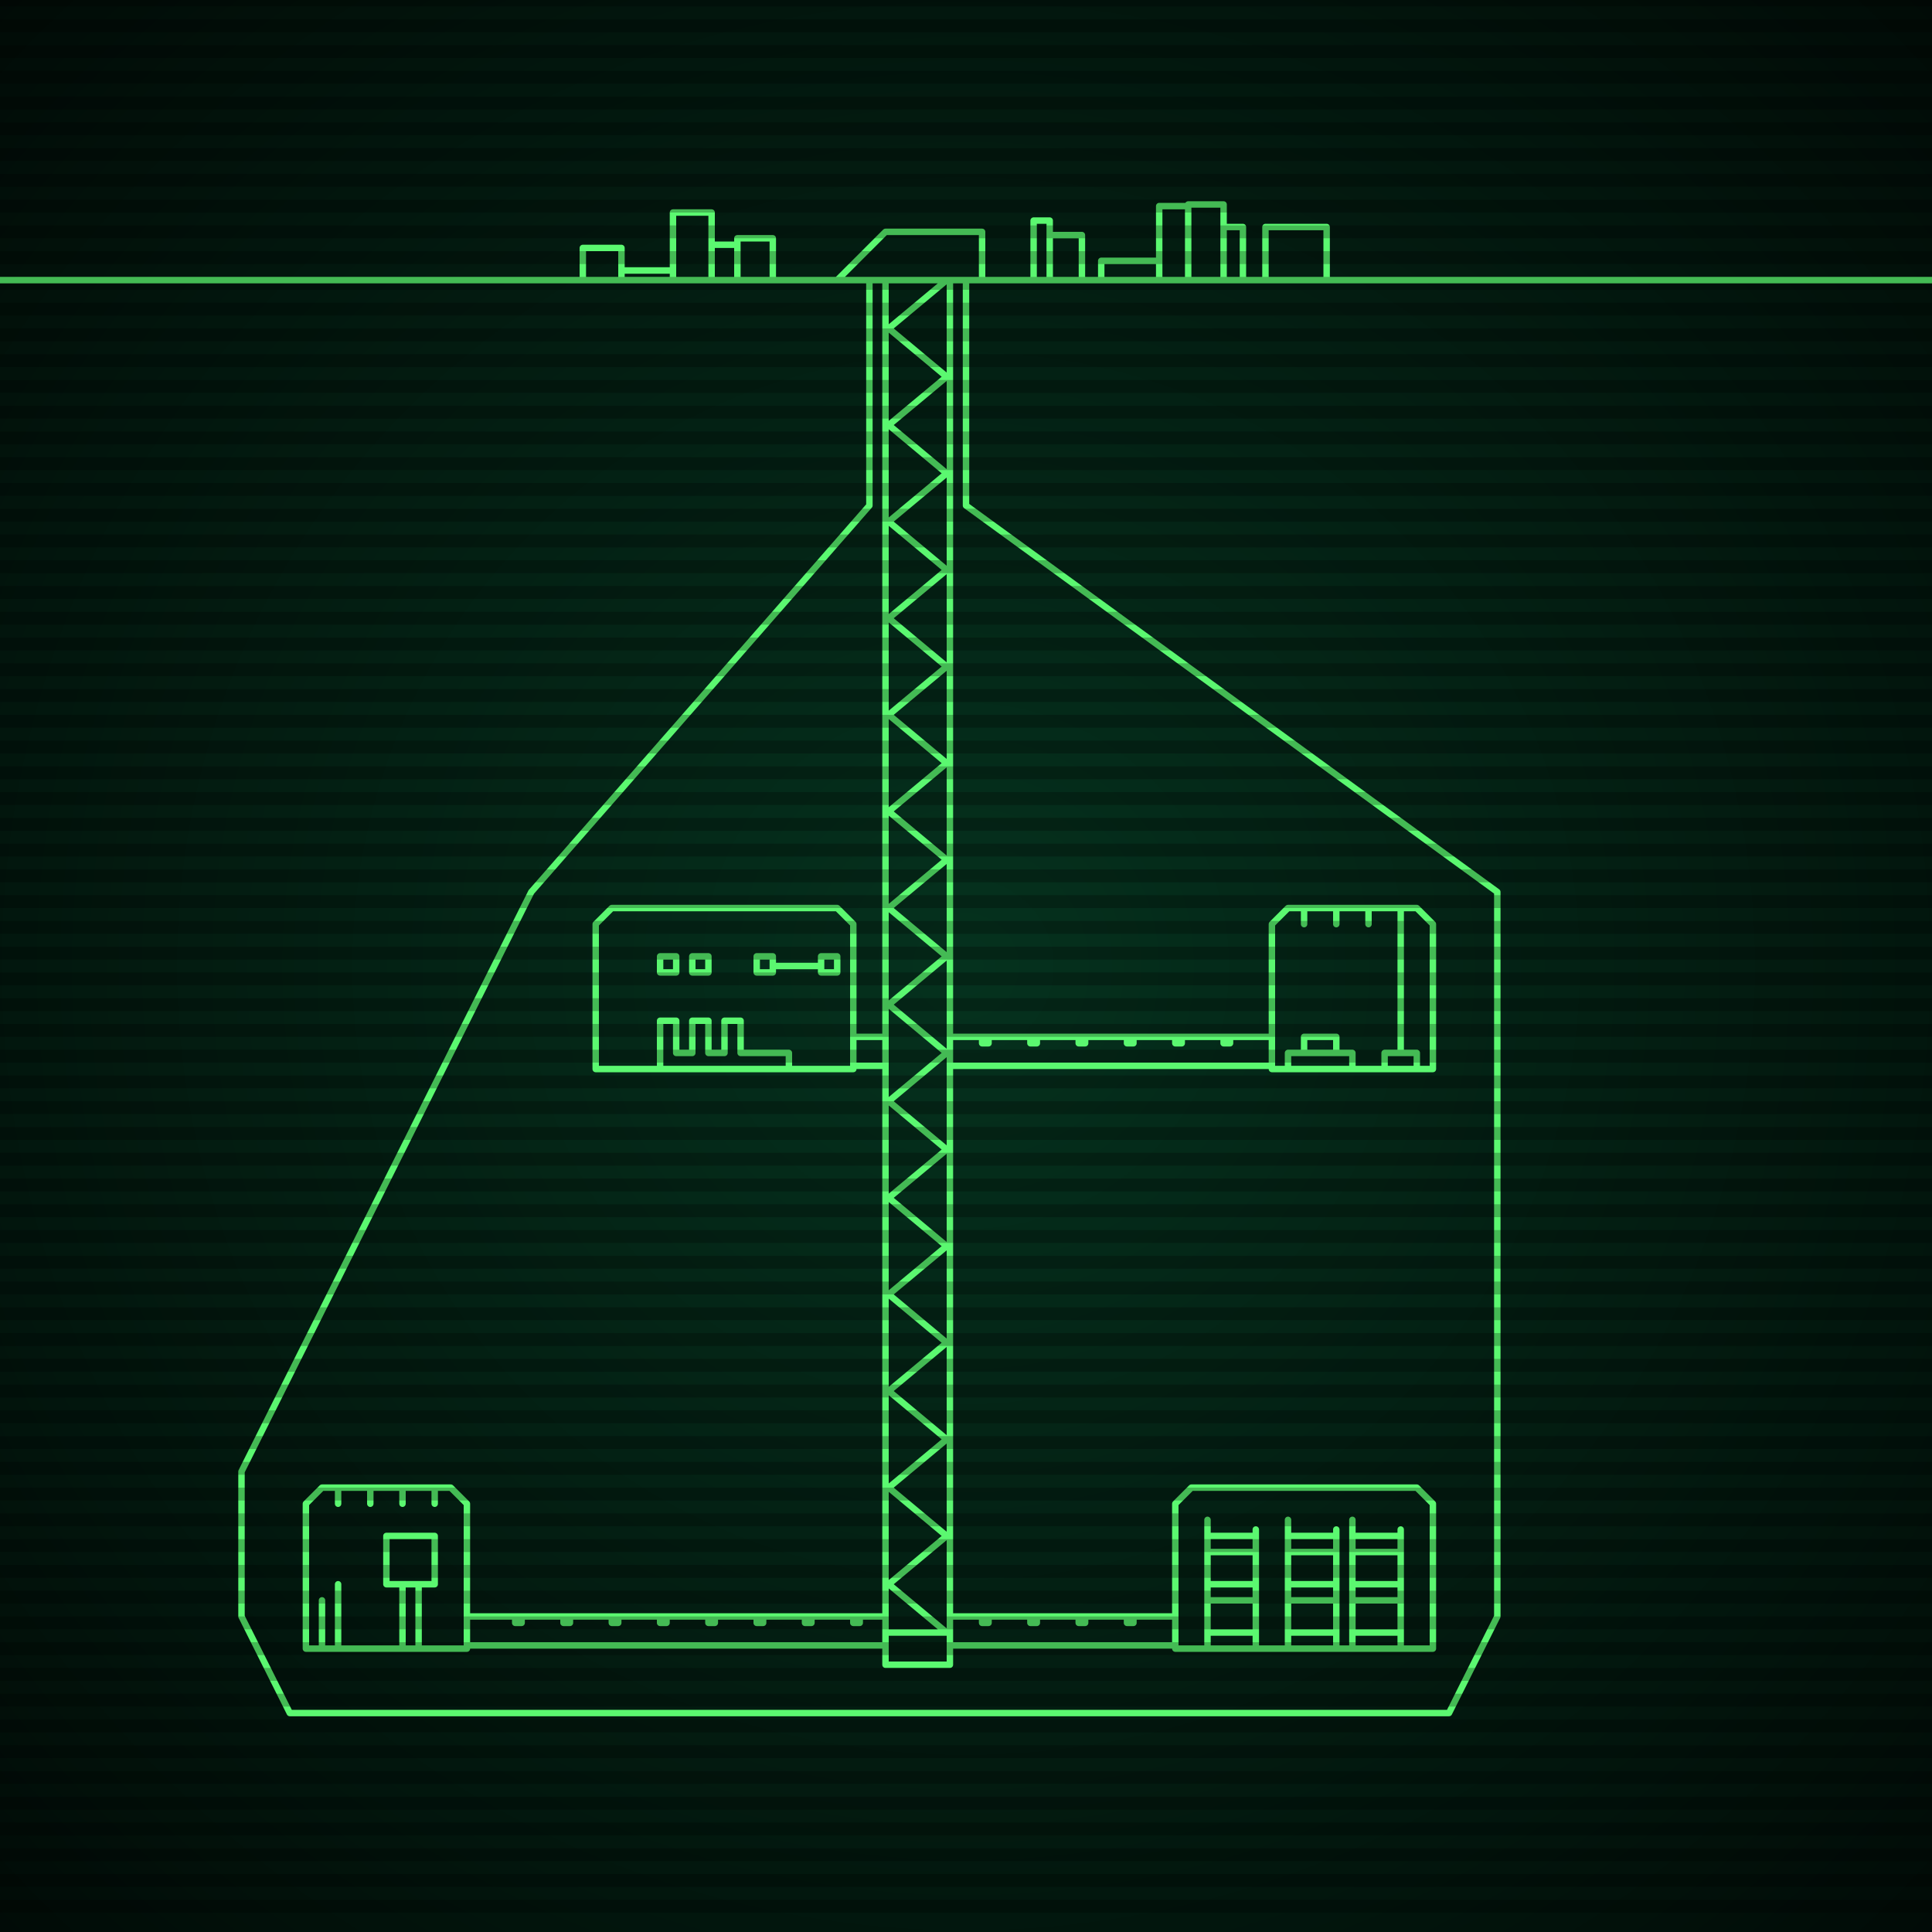 <svg xmlns="http://www.w3.org/2000/svg"
     width="600" height="600"
>

    <defs>
        <radialGradient id="screenGradient"
                        r="100%"
        >
            <stop offset="0%" stop-color="#05321e" />
            <stop offset="90%" stop-color="black" />

        </radialGradient>
    </defs>

    <rect
            fill="url(#screenGradient)"
            width="600" height="600" />


    <g id="monitor" >
        <g id="crt" class="on">
            <g id="terminal">
                <path
                        id="bunker-path"
                        style="fill: none;stroke: #5bf870;stroke-width:2px;stroke-linecap:round;stroke-linejoin:round;stroke-miterlimit:4;stroke-dasharray:none"
                        d="M -40,87 L 640,87 M 400,282 L 440,282 L 445,287 L 445,332 L 395,332 L 395,287 L 400,282 M 435,282 L 435,327 M 425,282 L 425,287 M 415,282 L 415,287 M 405,282 L 405,287 M 400,332 L 400,327 L 420,327 L 420,332 M 430,332 L 430,327 L 440,327 L 440,332 M 405,327 L 405,322 L 415,322 L 415,327 z M 100,462 L 140,462 L 145,467 L 145,512 L 95,512 L 95,467 L 100,462 M 100,512 L 100,497 M 105,512 L 105,492 M 135,462 L 135,467 M 125,462 L 125,467 M 115,462 L 115,467 M 105,462 L 105,467 M 120,492 L 120,477 L 135,477 L 135,492 L 120,492 M 125,492 L 125,512 M 130,492 L 130,512 z M 190,282 L 260,282 L 265,287 L 265,332 L 185,332 L 185,287 L 190,282 M 255,302 L 255,297 L 260,297 L 260,302 L 255,302 M 255,300 L 240,300 M 235,302 L 235,297 L 240,297 L 240,302 L 235,302 M 215,302 L 215,297 L 220,297 L 220,302 L 215,302 M 205,302 L 205,297 L 210,297 L 210,302 L 205,302 M 205,332 L 205,317 L 210,317 L 210,327 L 215,327 L 215,317 L 220,317 L 220,327 L 225,327 L 225,317 L 230,317 L 230,327 L 235,327 L 245,327 L 245,332 z M 370,462 L 440,462 L 445,467 L 445,512 L 365,512 L 365,467 L 370,462 M 375,512 L 375,472 M 390,512 L 390,475 M 375,507 L 390,507 M 375,497 L 390,497 M 375,492 L 390,492 M 375,482 L 390,482 M 375,477 L 390,477 M 400,512 L 400,472 M 415,512 L 415,475 M 400,507 L 415,507 M 400,497 L 415,497 M 400,492 L 415,492 M 400,482 L 415,482 M 400,477 L 415,477 M 420,512 L 420,472 M 435,512 L 435,475 M 420,507 L 435,507 M 420,497 L 435,497 M 420,492 L 435,492 M 420,482 L 435,482 M 420,477 L 435,477 z M 260,87 L 275,72 L 305,72 L 305,87 M 275,87 L 275,517 L 295,517 L 295,87 M 275,87 L 294,87 L 276,102 L 294,117 L 276,132 L 294,147 L 276,162 L 294,177 L 276,192 L 294,207 L 276,222 L 294,237 L 276,252 L 294,267 L 276,282 L 294,297 L 276,312 L 294,327 L 276,342 L 294,357 L 276,372 L 294,387 L 276,402 L 294,417 L 276,432 L 294,447 L 276,462 L 294,477 L 276,492 L 294,507 L 276,507 M 395,322 L 295,322 M 295,331 L 395,331 M 380,322 L 380,324 L 382,324 L 382,322 M 365,322 L 365,324 L 367,324 L 367,322 M 350,322 L 350,324 L 352,324 L 352,322 M 335,322 L 335,324 L 337,324 L 337,322 M 320,322 L 320,324 L 322,324 L 322,322 M 305,322 L 305,324 L 307,324 L 307,322 M 145,502 L 275,502 M 275,511 L 145,511 M 160,502 L 160,504 L 162,504 L 162,502 M 175,502 L 175,504 L 177,504 L 177,502 M 190,502 L 190,504 L 192,504 L 192,502 M 205,502 L 205,504 L 207,504 L 207,502 M 220,502 L 220,504 L 222,504 L 222,502 M 235,502 L 235,504 L 237,504 L 237,502 M 250,502 L 250,504 L 252,504 L 252,502 M 265,502 L 265,504 L 267,504 L 267,502 M 265,322 L 275,322 M 275,331 L 265,331 M 365,502 L 295,502 M 295,511 L 365,511 M 350,502 L 350,504 L 352,504 L 352,502 M 335,502 L 335,504 L 337,504 L 337,502 M 320,502 L 320,504 L 322,504 L 322,502 M 305,502 L 305,504 L 307,504 L 307,502 z M 105,532 L 450,532 L 465,502 M 300,87 L 300,157 L 465,277 L 465,502 M 285,532 L 90,532 L 75,502 M 270,87 L 270,157 L 165,277 L 75,457 L 75,502 M 181,87 L 181,77 L 193,77 L 193,87 M 193,87 L 193,84 L 209,84 L 209,87 M 209,87 L 209,66 L 221,66 L 221,87 M 221,87 L 221,76 L 229,76 L 229,87 M 229,87 L 229,74 L 240,74 L 240,87 M 321,87 L 321,68.5 L 326,68.5 L 326,87 M 326,87 L 326,73 L 336,73 L 336,87 M 342,87 L 342,81 L 360,81 L 360,87 M 360,87 L 360,64 L 369,64 L 369,87 M 369,87 L 369,63.5 L 380,63.5 L 380,87 M 380,87 L 380,70.5 L 386,70.5 L 386,87 M 393,87 L 393,70.5 L 412,70.5 L 412,87 "

                />
            </g>
        </g>
    </g>

    <g id="stripes"
    >
        <path
                id="stripe-path"
                style="stroke: rgba(0, 0, 0, 0.25);stroke-width:4px;"
                d="M 0,0 L 600,0 M 0,8 L 600,8 M 0,16 L 600,16 M 0,24 L 600,24 M 0,32 L 600,32 M 0,40 L 600,40 M 0,48 L 600,48 M 0,56 L 600,56 M 0,64 L 600,64 M 0,72 L 600,72 M 0,80 L 600,80 M 0,88 L 600,88 M 0,96 L 600,96 M 0,104 L 600,104 M 0,112 L 600,112 M 0,120 L 600,120 M 0,128 L 600,128 M 0,136 L 600,136 M 0,144 L 600,144 M 0,152 L 600,152 M 0,160 L 600,160 M 0,168 L 600,168 M 0,176 L 600,176 M 0,184 L 600,184 M 0,192 L 600,192 M 0,200 L 600,200 M 0,208 L 600,208 M 0,216 L 600,216 M 0,224 L 600,224 M 0,232 L 600,232 M 0,240 L 600,240 M 0,248 L 600,248 M 0,256 L 600,256 M 0,264 L 600,264 M 0,272 L 600,272 M 0,280 L 600,280 M 0,288 L 600,288 M 0,296 L 600,296 M 0,304 L 600,304 M 0,312 L 600,312 M 0,320 L 600,320 M 0,328 L 600,328 M 0,336 L 600,336 M 0,344 L 600,344 M 0,352 L 600,352 M 0,360 L 600,360 M 0,368 L 600,368 M 0,376 L 600,376 M 0,384 L 600,384 M 0,392 L 600,392 M 0,400 L 600,400 M 0,408 L 600,408 M 0,416 L 600,416 M 0,424 L 600,424 M 0,432 L 600,432 M 0,440 L 600,440 M 0,448 L 600,448 M 0,456 L 600,456 M 0,464 L 600,464 M 0,472 L 600,472 M 0,480 L 600,480 M 0,488 L 600,488 M 0,496 L 600,496 M 0,504 L 600,504 M 0,512 L 600,512 M 0,520 L 600,520 M 0,528 L 600,528 M 0,536 L 600,536 M 0,544 L 600,544 M 0,552 L 600,552 M 0,560 L 600,560 M 0,568 L 600,568 M 0,576 L 600,576 M 0,584 L 600,584 M 0,592 L 600,592 z"
        />
    </g>
</svg>